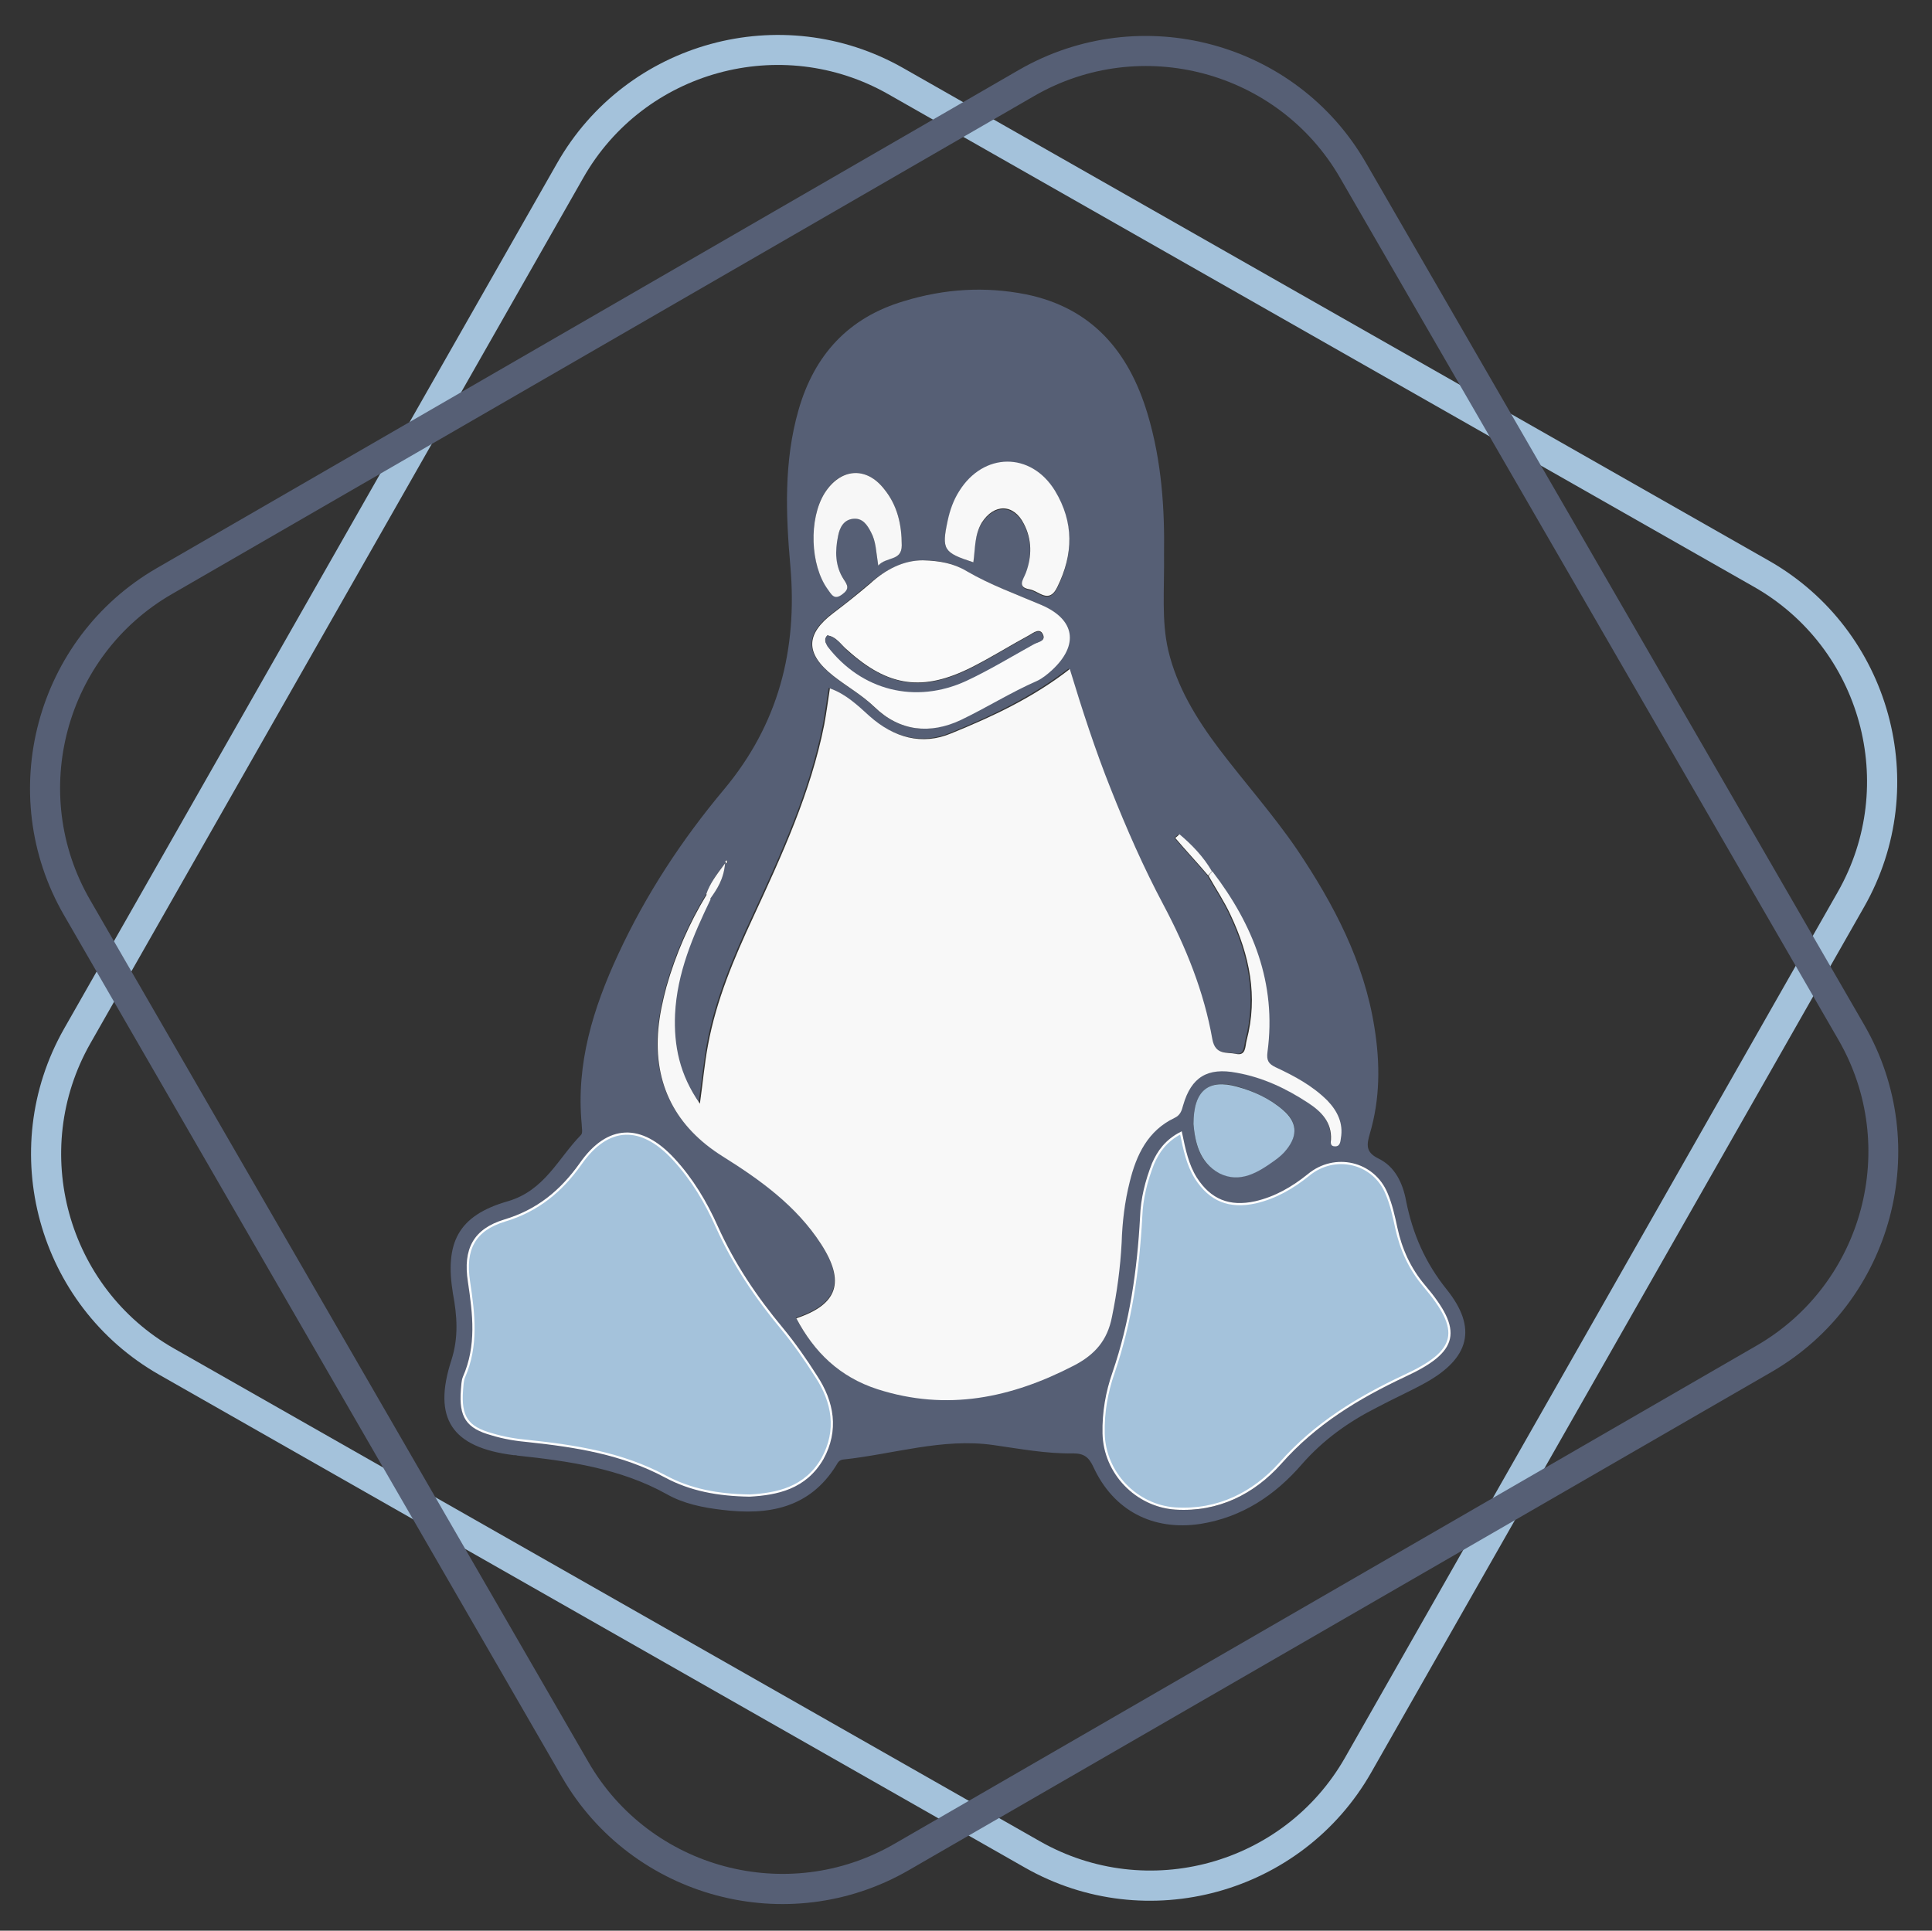 <?xml version="1.0" encoding="utf-8"?>
<!-- Generator: Adobe Illustrator 24.0.1, SVG Export Plug-In . SVG Version: 6.00 Build 0)  -->
<svg version="1.1" id="Layer_1" xmlns="http://www.w3.org/2000/svg" xmlns:xlink="http://www.w3.org/1999/xlink" x="0px" y="0px"
	 viewBox="0 0 879.5 879" style="enable-background:new 0 0 879.5 879;" xml:space="preserve">
<rect x="0" y="0" width="879.5" height="879" fill="#333333" stroke="none"/>
<style type="text/css">
	.st0{fill:#A4C2DB;}
	.st1{fill:#565F75;}
	.st2{fill:#A4C2DB;stroke:#FFFFFF;stroke-miterlimit:10;}
	.st3{fill:#FAFAFA;}
	.st4{fill:#F8F8F8;}
	.st5{fill:#F7F7F7;}
	.st6{fill:#DBDBDB;}
</style>
<g>
	<g>
		<path class="st0" d="M466.6,850.3L72.5,625.9C17.2,594.4-2.3,523.7,29.2,468.3l224.4-394C285.1,18.9,355.8-0.5,411.2,31
			l394.1,224.3c55.3,31.5,74.8,102.3,43.3,157.6L624.2,807C592.7,862.3,521.9,881.8,466.6,850.3z M404.4,42.9
			C355.6,15.1,293.2,32.2,265.5,81L41.1,475.1C13.4,523.9,30.5,586.3,79.3,614l394.1,224.3c48.8,27.8,111.1,10.7,138.9-38.1
			l224.3-394.1c27.8-48.8,10.7-111.1-38.1-138.9L404.4,42.9z"/>
	</g>
	<g>
		<path class="st1" d="M255.9,809.2L29.1,416.6c-31.8-55.1-12.9-126,42.2-157.9L463.9,31.8C519.1,0,590,18.9,621.8,74.1l226.9,392.6
			c31.8,55.1,12.9,126-42.2,157.9L413.8,851.4C358.7,883.3,287.8,864.3,255.9,809.2z M610,80.9c-28.1-48.6-90.6-65.3-139.2-37.2
			L78.2,270.5C29.6,298.6,12.9,361.1,41,409.7l226.9,392.6c28.1,48.6,90.6,65.3,139.2,37.2l392.6-226.9
			c48.6-28.1,65.3-90.6,37.2-139.2L610,80.9z"/>
	</g>
</g>
<g>
	<path class="st1" d="M529.9,252.3c0.2,16.4-1.2,30.2,1.9,43.7c4,16.9,12.9,31.3,23.2,45c11.7,15.4,24.6,29.9,35.4,45.7
		c16.8,25,30.6,51.2,35.3,81.2c2.6,16.2,2.6,32.3-2.1,48.2c-1.4,4.9-2.1,8.4,3.8,11.3c7.7,3.7,11.2,11.3,12.7,19.4
		c3,15,8.7,28.1,18.5,40.3c14.1,17.6,10.3,31.3-9.6,42.4c-7.2,4-14.7,7.3-22,11.2c-13.1,6.6-24.6,14.8-34.4,26
		c-12.2,14.1-27.2,24.1-46.1,27.1c-21.7,3.3-39.6-6.1-48.7-25.8c-2.1-4.5-4.2-6.3-9.3-6.3c-12.2,0.2-24.3-2.1-36.3-3.8
		c-23.2-3.3-45.6,4.2-68.4,6.6c-1.7,0.2-2.3,1.2-3.1,2.6c-12.2,19.7-31.1,22.9-52,20.3c-8.7-1-17.6-2.8-25.3-7.2
		c-21.1-11.7-44.5-15-67.9-17.5c-0.5-0.2-1.2-0.2-1.7-0.2c-28.1-3.5-37-16.6-28.3-43.3c3.3-10.3,2.6-20.1,0.7-30.2
		c-3.8-23.2,2.3-35.6,25-42.1c16.8-4.9,22.9-19.6,33.3-30.2c0.9-0.9,0.3-3.3,0.3-4.9c-2.6-27.6,5.2-52.7,16.6-77.3
		c12.6-27.2,29-52.2,48.2-75.1c24.8-29.7,33.5-63.6,30.2-101.6c-2.1-23.7-3-47.7,3.7-71.1c7.2-25.1,22.7-42.1,48-49.6
		c18.3-5.6,36.8-6.8,55.5-3.1c30,6.1,46.8,26,55.3,54.1C529,210.2,530.2,232.6,529.9,252.3z M323.3,409.1c3.1-4.4,6.1-8.7,6.8-16.2
		c-4.2,5.4-6.8,9.4-8.6,14.1c-8,13.1-14.1,27.1-18.3,41.9c-1.7,6.3-3.1,12.7-3.7,19.2c-2.3,25.3,7.9,44.7,29.3,58.1
		c17.3,10.8,33.5,22.5,44.7,39.8s7.9,27.6-11.2,33.9c8.2,15.5,19.7,26.9,37,32.3c31.6,10,60.9,4,89.4-10.8
		c9.4-4.9,15.2-11.3,17.3-22.2c2.3-11.2,3.7-22.3,4.4-33.7c0.3-9.4,1.6-18.7,3.7-27.8c3-12.2,8.2-23.2,20.3-29
		c2.6-1.2,3.3-3.1,4-5.8c3.7-12.9,11.2-17.3,24.3-14.8c11.9,2.3,22.7,7.2,32.7,13.8c5.8,3.8,10.7,8.7,10.3,16.6
		c0,1.4-0.2,3.1,1.7,3.1c2.3,0.2,2.6-2.1,2.8-3.7c0.9-6.8-1.7-12.2-6.3-16.8c-6.6-6.8-14.8-11.2-23.6-15.2c-3.3-1.6-4.2-3.1-3.7-7
		c4.2-31.3-6.6-58-25.1-82.2c-3.8-6.6-9.3-12-15-16.9c-0.7,0.5-1.2,1-1.9,1.7c4.9,5.8,10.1,11.3,15,17.1c3.3,5.9,7.2,11.7,10,17.8
		c8.6,18.2,12.6,37,7.3,57.1c-0.7,2.6-0.2,7.2-4.9,6.1c-4.2-0.9-9.3,0.7-10.7-6.6c-3.8-21.7-12.2-41.9-22.3-61.3
		c-9.1-17.1-16.8-34.7-23.9-52.6c-7.2-18-13.1-36.3-18.7-54.7c-16.8,12.9-35.3,21.7-54,29.3c-13.1,5.4-26.2,1.9-37.2-7.9
		c-5.2-4.9-10.5-10-18-12.6c-0.9,5.9-1.6,11.2-2.6,16.6c-6.1,30.9-19.2,59.2-32.3,87.5c-8.7,18.7-16.8,37.7-20.6,58.3
		c-1.4,8.4-2.3,16.8-3.7,26.7c-9.3-13.3-11.9-26.5-11.3-40.7C308,442.4,315.3,425.7,323.3,409.1z M341.3,680.9
		c12.4-0.5,25.3-3.3,32.8-16.6c7.2-13.1,4.9-25.8-3-37.7c-4.9-7.3-9.8-14.7-15.4-21.5c-11.9-14.3-22.2-29.3-29.7-46.4
		c-4.9-11.2-11.2-21.7-19.6-30.7c-14.8-16.1-30-15.7-42.4,2.1c-8.9,12.7-19.6,21.3-34.6,25.8c-13.8,4.2-18.5,13.1-16.2,27.8
		c2.3,14.7,4.2,29.3-2.3,43.5c-0.7,1.7-0.7,3.8-0.9,5.9c-0.9,11.9,2.3,16.8,13.6,20.1c5.4,1.4,11.2,2.6,16.8,3.1
		c21.7,2.1,42.6,5.6,62.2,16.1C314.3,678.2,326.8,680.6,341.3,680.9z M537.6,515.8c-6.8,3.5-10.3,8.6-12.7,14.5
		c-3.1,7.7-4.9,15.7-5.4,24.1c-1.2,24.3-4.7,48-12.6,71.1c-3,8.9-4.7,18.2-4.5,27.6c0.3,17.8,14.8,33,32.7,34.2
		c19.4,1.2,35.4-6.8,47.7-20.6c16.1-17.8,35.3-29.9,56.6-39.8c24.4-11.3,26.2-20.4,8.9-41c-6.6-7.9-10.7-16.6-12.7-26.5
		c-1.2-5.2-2.3-10.7-4.4-15.5c-6.1-14.5-23.6-18.3-35.6-8.4c-7.2,5.8-14.8,10.3-24.1,12.4c-11.7,2.6-20.6-0.9-27.1-11
		C540.4,530.3,539,523.3,537.6,515.8z M420.1,255.1c-8.7,0-16.9,4.2-24.3,10.5c-5.4,4.5-10.8,9.1-16.6,13.3
		c-12.7,9.6-13.1,18.3-0.3,28.6c6.1,4.9,13.3,8.7,18.9,14.3c11.7,11.2,25.3,12.6,39.3,5.9c11.7-5.6,22.7-12.7,34.7-17.8
		c2.6-1,4.7-3.1,6.8-4.9c12.4-11.3,10.7-23-4.9-29.7c-11.3-4.9-23.2-9.1-34-15.4C434.2,256.5,427.8,255.1,420.1,255.1z M443.1,256
		c0.7-6.3,0.5-12.6,3.8-17.6c5.6-8.9,14.5-8.7,19.2,0.5c3.7,7.2,3.5,14.7,0.9,22.3c-1,3-4.2,6.3,1.7,7.5c4.2,0.7,8.7,6.8,12.6-1
		c7.3-14.8,7.5-29.5-1-43.8c-10.8-18-32.7-17.8-43.7,0.2c-2.6,4.2-4.2,8.7-5.2,13.4C428.6,250,429.5,251.6,443.1,256z M543.3,511.8
		c0.7,7.9,2.4,17.5,11.7,22.2c9.3,4.7,17.6-0.2,25.1-5.8c2.1-1.4,4-3.3,5.6-5.2c5.2-6.5,4.7-12.6-1.7-17.8
		c-6.1-5.2-13.4-8.4-21.1-10.7C550,491.2,543.3,496.6,543.3,511.8z M399.8,257.5c3.7-4.4,10.7-1.9,10.7-9.3c0-9.3-2.1-18.2-7.9-25.5
		c-8.4-10.5-20.1-9.6-27.2,1.7c-7.3,11.7-6.6,32.8,1.4,43.8c1.6,2.3,2.8,4.9,6.6,2.3c3.3-2.3,2.6-4,0.7-6.8
		c-4.2-6.1-4.2-12.9-2.6-19.7c0.7-3.7,2.3-7.3,6.8-7.9c4.4-0.5,6.5,2.8,8.2,6.1C398.8,246.5,398.8,251.2,399.8,257.5z M330.8,391.6
		c-0.2,0.2-0.5,0.3-0.5,0.5c0.2,0.3,0.3,0.7,0.5,1c0.2-0.2,0.5-0.3,0.5-0.5C331.2,392.3,331,392,330.8,391.6z"/>
	<g>
		<path class="st2" d="M341.3,680.9c-14.5-0.2-27.1-2.6-38.4-8.7c-19.6-10.5-40.7-13.8-62.2-16.1c-5.6-0.5-11.3-1.4-16.8-3.1
			c-11.3-3.1-14.5-8-13.6-20.1c0.2-2.1,0.2-4.2,0.9-5.9c6.3-14.3,4.5-28.8,2.3-43.5c-2.3-14.7,2.4-23.6,16.2-27.8
			c15-4.5,25.7-13.3,34.6-25.8c12.4-17.8,27.6-18.2,42.4-2.1c8.4,9.1,14.7,19.7,19.6,30.7c7.7,17.1,17.8,32.1,29.7,46.4
			c5.6,6.8,10.7,14.1,15.4,21.5c7.9,11.9,10.1,24.8,3,37.7C366.6,677.6,353.7,680.2,341.3,680.9z"/>
		<path class="st2" d="M537.6,515.8c1.6,7.7,3,14.5,6.8,20.6c6.5,10.1,15.2,13.6,27.1,11c9.1-2.1,16.9-6.6,24.1-12.4
			c12-10,29.7-5.9,35.6,8.4c2.1,4.9,3.3,10.3,4.4,15.5c2.1,9.8,6.1,18.7,12.7,26.5c17.5,20.6,15.5,29.7-8.9,41
			c-21.3,10-40.7,21.8-56.6,39.8c-12.2,13.6-28.3,21.8-47.7,20.6c-17.8-1.2-32.3-16.2-32.7-34.2c-0.2-9.6,1.4-18.7,4.5-27.6
			c7.9-23,11.3-46.8,12.6-71.1c0.3-8.2,2.3-16.2,5.4-24.1C527.3,524.3,530.8,519.3,537.6,515.8z"/>
	</g>
	<path class="st3" d="M420.1,255.1c7.7,0.2,14.1,1.4,19.9,4.9c10.8,6.3,22.5,10.5,34,15.4c15.4,6.6,17.3,18.2,4.9,29.7
		c-2.1,1.9-4.4,3.8-6.8,4.9c-11.9,5.2-23,12.2-34.7,17.8c-14,6.6-27.8,5.2-39.3-5.9c-5.8-5.6-12.7-9.4-18.9-14.3
		c-12.7-10.1-12.6-18.9,0.3-28.6c5.6-4.2,11.2-8.7,16.6-13.3C403.1,259.3,411.2,255.1,420.1,255.1z M376.6,289.3
		c-1.6,1.7-0.9,3.3,0.2,4.7c15.5,20.1,40,26.4,63.2,15.7c10.5-4.9,20.4-11,30.6-16.6c1.9-1,5.6-1.2,4.2-4.2
		c-1.4-3.3-4.5-0.7-6.3,0.3c-8.7,4.7-17.1,10-26,14.5c-22.3,11.3-38.1,9.1-56.7-7.7C382.9,293.7,380.8,289.8,376.6,289.3z"/>
	<path class="st4" d="M443.1,256c-13.6-4.4-14.5-5.8-11.7-18.9c1-4.7,2.6-9.3,5.2-13.4c11-17.8,32.7-18.2,43.7-0.2
		c8.6,14.3,8.4,28.8,1,43.8c-3.8,7.9-8.4,1.7-12.6,1c-5.9-1-2.8-4.5-1.7-7.5c2.8-7.5,2.8-15.2-0.9-22.3c-4.7-9.3-13.6-9.3-19.2-0.5
		C443.6,243.6,444,249.5,443.1,256z"/>
	<path class="st0" d="M543.3,511.8c0-15.4,6.8-20.6,19.7-17.1c7.7,2.1,15,5.4,21.1,10.7c6.3,5.4,6.8,11.3,1.7,17.8
		c-1.6,2.1-3.5,3.7-5.6,5.2c-7.5,5.4-15.7,10.5-25.1,5.8C545.8,529.2,544,519.6,543.3,511.8z"/>
	<path class="st5" d="M399.8,257.5c-1-6.3-1-11-3.3-15.2c-1.7-3.3-3.8-6.6-8.2-6.1s-6.1,4.2-6.8,7.9c-1.4,6.8-1.4,13.6,2.6,19.7
		c1.9,2.8,2.6,4.4-0.7,6.8c-3.7,2.8-4.9,0-6.6-2.3c-8-11-8.7-32.1-1.4-43.8c7.2-11.3,18.9-12.4,27.2-1.7c5.9,7.3,7.9,16.1,7.9,25.5
		C410.5,255.6,403.5,253.3,399.8,257.5z"/>
	<g>
		<path class="st4" d="M604.3,501.1c-6.8-6.8-15-11.2-23.6-15.2c-3.3-1.6-4.2-3.1-3.7-7c4.2-31.3-6.6-58-25.1-82.2
			c-0.7,0.7-1.2,1.2-1.7,2.1c3.3,5.9,7.2,11.7,10,17.8c8.6,18.2,12.6,37,7.3,57.1c-0.7,2.6-0.2,7.2-4.9,6.1
			c-4.2-0.9-9.3,0.7-10.7-6.6c-3.8-21.7-12-41.9-22.3-61.3c-9.1-17.1-16.8-34.7-23.9-52.6c-7.2-18-13.1-36.3-18.7-54.7
			c-16.8,13.1-35.3,21.7-54,29.3c-13.3,5.6-26.2,1.9-37.2-7.9c-5.4-4.9-10.7-10-18-12.6c-0.9,5.9-1.6,11.2-2.6,16.6
			c-6.1,30.7-19.2,59.2-32.3,87.5c-8.7,18.7-16.8,37.7-20.6,58.3c-1.6,8.4-2.3,16.9-3.7,26.7c-9.3-13.3-11.9-26.5-11.3-40.7
			c0.9-18.9,8.2-35.8,16.2-52.4c-0.2-0.2-0.2-0.2-0.2-0.2c3.1-4.4,6.1-8.7,6.8-16.2c-4.2,5.6-7,9.4-8.6,14.1
			c0.2,0.2,0.2,0.2,0.2,0.2c-8,13.1-14.1,27.2-18.3,41.9c-1.7,6.3-3.1,12.7-3.7,19.2c-2.3,25.3,7.9,44.7,29.3,58.1
			c17.1,10.7,33.5,22.5,44.7,39.8c11.2,17.3,7.7,27.6-11.2,33.9c8.2,15.5,19.7,26.7,37,32.3c31.6,10.1,60.8,4,89.4-10.8
			c9.4-4.9,15.2-11.3,17.3-22.2c2.3-11.2,3.8-22.3,4.4-33.7c0.3-9.4,1.4-18.7,3.7-27.8c3-12.2,8.2-23.2,20.3-29
			c2.6-1.2,3.3-3.1,4-5.8c3.7-12.9,11.2-17.3,24.3-14.8c11.9,2.1,22.7,7.2,32.7,13.8c5.8,3.8,10.7,8.7,10.3,16.6
			c-0.2,1.4-0.3,3.1,1.7,3.1c2.4,0.2,2.6-2.1,2.8-3.7C611.6,511.4,608.8,505.8,604.3,501.1z"/>
		<path class="st4" d="M536.9,379.8c-0.7,0.7-1.2,1.2-1.9,1.7c4.9,5.8,10.1,11.3,15,17.1c0.5-0.7,1.2-1.2,1.7-1.9
			C547.9,390.1,542.6,384.6,536.9,379.8z"/>
	</g>
	<path class="st6" d="M330.8,391.6c0.2,0.3,0.3,0.7,0.3,1c0,0.2-0.3,0.3-0.5,0.5c-0.2-0.3-0.3-0.7-0.5-1
		C330.3,392,330.7,391.8,330.8,391.6z"/>
	<path class="st1" d="M376.6,289.3c4.2,0.7,6.3,4.4,9.1,7c18.7,16.6,34.6,18.9,56.7,7.7c8.7-4.4,17.3-9.8,26-14.5
		c1.7-0.9,4.9-3.7,6.3-0.3c1.2,2.8-2.3,3.1-4.2,4.2c-10.1,5.6-20.1,11.7-30.6,16.6c-23.2,10.7-47.8,4.4-63.2-15.7
		C375.7,292.5,375.2,291.1,376.6,289.3z"/>
</g>
</svg>
